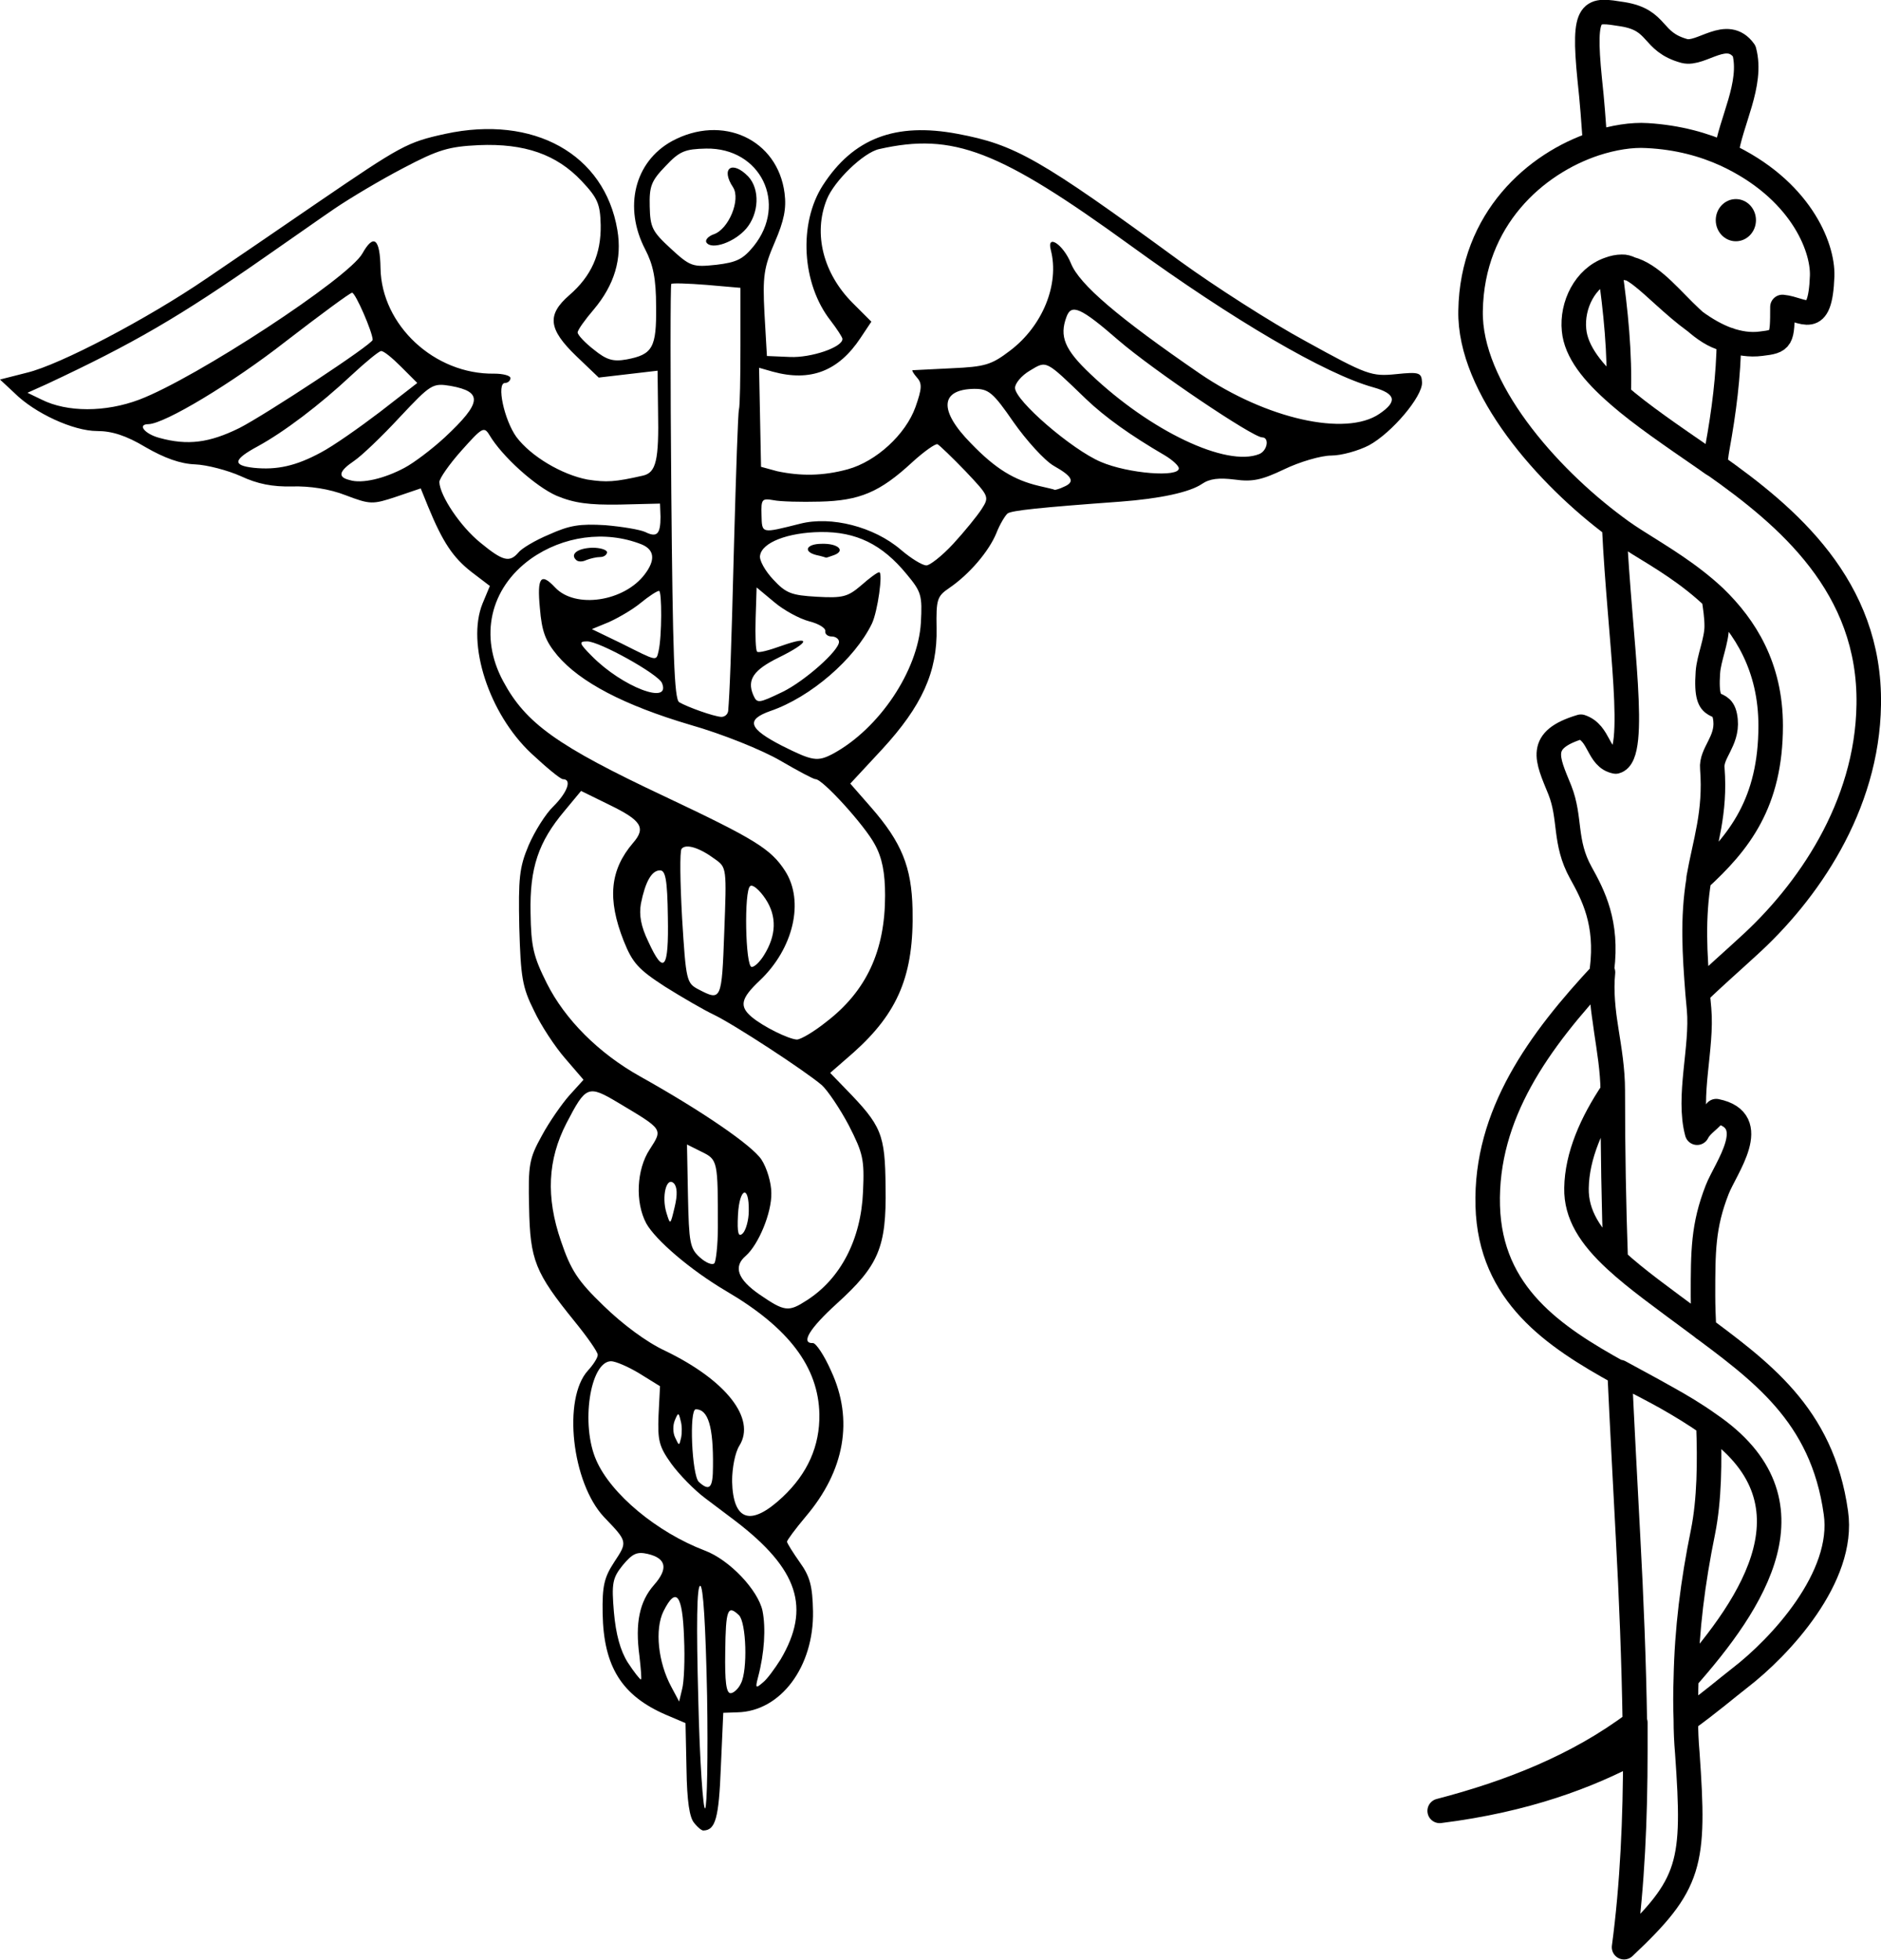 <?xml version="1.0" encoding="UTF-8"?> <!-- Generator: Adobe Illustrator 25.0.0, SVG Export Plug-In . SVG Version: 6.00 Build 0) --> <svg xmlns="http://www.w3.org/2000/svg" xmlns:xlink="http://www.w3.org/1999/xlink" version="1.1" id="Layer_1" x="0px" y="0px" viewBox="0 0 383.6 399.7" style="enable-background:new 0 0 383.6 399.7;" xml:space="preserve"> <style type="text/css"> .st0{fill:none;stroke:#000000;stroke-width:5;stroke-linecap:round;stroke-linejoin:round;} </style> <g id="layer1"> <path id="path16479" d="M141.6,371.8c-1-1.1-1.5-4.5-1.6-11l-0.2-9.4l-4-1.7c-9-3.9-12.7-9.8-12.9-20.6c-0.1-5.7,0.3-7.4,2.4-10.6 c2.7-4.1,2.7-4.1-2.1-9.1c-6.6-7-8.5-24.2-3.3-29.9c1.1-1.2,2-2.6,2-3.2c0-0.6-2.1-3.6-4.7-6.8c-8.1-10-9.1-12.5-9.3-23.3 c-0.2-8.7,0-9.9,2.6-14.6c1.5-2.8,4.1-6.5,5.6-8.2l2.9-3.2l-3.7-4.3c-2.1-2.4-5-6.8-6.4-9.8c-2.4-4.8-2.7-6.8-3-17 c-0.2-10,0-12.2,1.9-16.7c1.2-2.8,3.5-6.5,5.1-8c2.8-2.8,3.8-5.5,1.9-5.5c-0.5,0-3.4-2.4-6.5-5.3c-8.6-8.1-13.2-22.3-9.9-30.5 l1.5-3.6l-3.8-2.9c-3.7-2.9-5.8-6-8.8-13.3l-1.5-3.7l-5,1.7c-4.8,1.6-5.3,1.6-10.3-0.3c-3.3-1.3-7.4-1.9-10.9-1.8 c-4,0.1-7.1-0.5-10.5-2.1c-2.7-1.2-6.9-2.3-9.3-2.4c-3-0.1-6.3-1.3-10.1-3.5c-4-2.4-6.9-3.3-9.9-3.3c-4.8,0-12.7-3.6-16.9-7.8 L0,77.4L5.5,76c6.7-1.6,24.6-11,36.6-19.2c4.9-3.3,15.1-10.3,22.7-15.5c17-11.6,18.2-12.3,26-14c18-3.9,32.5,4.1,35.1,19.6 c1,5.9-0.6,11.2-4.8,16.2c-1.8,2.1-3.3,4.2-3.3,4.7c0,0.5,1.5,2.1,3.3,3.5c2.6,2.1,3.9,2.5,6.7,2c5.3-1,6.1-2.4,6-10.8 c0-5.7-0.6-8.5-2.2-11.6c-4.5-8.6-2.2-17.9,5.4-22.1c10.3-5.6,21.6-0.4,23,10.6c0.4,3.1-0.1,5.6-2,10c-2.2,5.1-2.5,6.9-2.1,14.5 l0.5,8.7l4.7,0.2c4.3,0.2,10.8-2,10.7-3.7c0-0.3-1.1-2-2.4-3.7c-5.9-7.5-6.6-19.8-1.6-27.6c6.2-9.6,14.8-12.9,27.5-10.5 c11.7,2.2,16.7,5,45.4,26c6.9,5,18.4,12.4,25.6,16.3c12.5,6.9,13.4,7.2,18.4,6.7c4.8-0.5,5.2-0.3,5.3,1.7 c0.1,2.9-6.2,10.3-10.8,12.8c-2.1,1.1-5.6,2.1-7.7,2.1s-6.5,1.3-9.6,2.8c-4.6,2.2-6.5,2.6-10.1,2.1c-3.2-0.4-5.1-0.2-6.7,0.9 c-2.5,1.7-8.6,3-16.6,3.6c-16.5,1.2-22.1,1.8-23,2.4c-0.5,0.4-1.6,2.2-2.3,4c-1.5,3.7-5.5,8.4-9.6,11.2c-2.5,1.7-2.7,2.3-2.6,8.2 c0.2,8.9-3,15.9-11.1,24.7l-6.5,7l4.2,4.8c6.3,7.2,8.3,12.2,8.5,20.8c0.3,13.4-2.9,21.1-12.1,29.3l-4.7,4.1l3.1,3.2 c7.4,7.6,8.1,9.2,8.2,20.1c0.2,12.3-1.4,16-10,23.8c-5.5,5-7.4,8.1-4.8,8c0.6,0,2.3,2.5,3.7,5.7c4.6,9.9,2.8,20.3-5.2,29.7 c-2.1,2.5-3.8,4.8-3.8,5.1c0,0.3,1.2,2.2,2.6,4.2c2.1,2.9,2.6,4.9,2.7,10c0.2,11.3-6.6,20.4-15.4,20.6l-2.9,0.1l-0.5,11.2 c-0.4,10.3-1.1,12.7-3.5,12.8C143.2,373.4,142.3,372.7,141.6,371.8z M144.2,345.8c-0.3-14.6-0.8-22.4-1.4-22.4 c-0.7,0-0.8,7.9-0.4,23c0.3,13.1,1,22.7,1.4,22.4C144.2,368.5,144.4,358.1,144.2,345.8z M139.5,334c-0.3-8.8-1.6-10.6-4.2-5.4 c-1.8,3.7-1.1,10.4,1.6,15.4l1.6,3l0.6-2.5C139.5,343.1,139.7,338.4,139.5,334z M151.1,343.3c1.4-2.7,1.1-12.4-0.4-13.9 c-2.3-2.2-2.7-1.2-2.8,7.4c-0.1,6.2,0.2,8.5,1.1,8.5C149.6,345.3,150.6,344.4,151.1,343.3z M159.2,338.4 c6.2-10.5,3.6-18.4-9.2-28.2c-1.1-0.8-3.8-2.9-6.1-4.6c-2.3-1.7-5.4-4.9-7-7.1c-2.5-3.5-2.8-4.7-2.6-9.9l0.3-5.9l-4.2-2.6 c-2.3-1.4-4.9-2.5-5.8-2.5c-4.3,0.1-6.2,13-3,20.2c3,6.9,12.4,14.7,22.1,18.4c5.1,1.9,10.9,8.1,11.8,12.3c0.7,3.5,0.4,8.6-0.9,13.5 c-0.6,2.3-0.5,2.4,1,1.1C156.4,342.5,158,340.3,159.2,338.4z M130.4,337.7c-0.9-6.7,0-11.1,3-14.5c2.9-3.3,2.5-5.4-1.3-6.3 c-2.2-0.5-3.1-0.1-5.1,2.3c-2.1,2.6-2.3,3.7-1.8,9.6c0.4,4.5,1.3,7.8,2.8,10.2c1.3,2,2.5,3.5,2.7,3.5 C130.9,342.6,130.7,340.4,130.4,337.7z M159.6,305.3c5.1-4.8,7.6-10.4,7.5-16.9c-0.2-9.6-6.2-17.6-19-25.1 c-7.3-4.3-14.4-10.4-16.3-13.8c-2.3-4.3-2-11,0.7-15.1c2.7-4.2,2.8-4-6.4-9.5c-6.2-3.7-6.6-3.5-10.6,4.2c-3.8,7.4-4.2,15-1.1,24 c2,5.9,3.4,8.1,8.7,13.2c3.8,3.7,8.7,7.4,12.6,9.2c12.4,6,18.5,13.8,15.1,19.3c-0.9,1.4-1.5,4.6-1.5,7.3 C149.5,310.2,153.1,311.4,159.6,305.3z M145.4,299.1c0.1-8.2-1-11.7-3.5-11.7c-1.4,0-0.8,13.4,0.6,14.8 C144.7,304.2,145.4,303.5,145.4,299.1z M138.8,289.7c-0.4-1.7-0.5-1.7-1.2,0c-0.4,1-0.4,2.5,0.1,3.5c0.8,1.7,0.8,1.7,1.2,0 C139.1,292.2,139.1,290.7,138.8,289.7z M164.5,265.2c6.9-4.4,11.1-12.4,11.5-22.2c0.3-6.6,0-7.8-2.9-13.5c-1.8-3.4-4.3-7.1-5.5-8.2 c-3.4-2.9-17.9-12.4-22.1-14.4c-1.9-0.9-6.4-3.5-9.9-5.7c-5.4-3.5-6.6-4.8-8.4-9.3c-3.4-8.6-2.8-14.5,1.9-20 c2.7-3.1,1.7-4.6-4.9-7.8l-5.7-2.8l-3.4,4.1c-5.3,6.3-7.1,11.6-6.9,20.8c0.1,6.9,0.6,8.9,3.3,14.3c3.7,7.4,10.6,14.3,19,19 c12.7,7.1,22.9,14.1,24.8,17c1.1,1.7,2,4.7,2,6.8c0.1,4-2.6,10.5-5.2,12.8c-2.6,2.2-1.7,4.8,2.8,7.9 C160,267.5,160.8,267.6,164.5,265.2z M146.4,250.3c0-13.5,0-13.8-3.3-15.4l-3-1.5l0.2,10.5c0.2,9.5,0.4,10.7,2.4,12.5 c1.2,1.1,2.6,1.7,3,1.2C146,257.2,146.4,253.9,146.4,250.3z M152.7,247c0.1-5.5-1.9-4.8-2.2,0.7c-0.2,3.9,0.1,4.7,1,3.8 C152.1,250.9,152.7,248.8,152.7,247z M137.4,241.3c-1.5-1.4-2.5,2.7-1.5,6c0.8,2.6,0.8,2.6,1.7-1.2 C138.2,243.6,138.1,242,137.4,241.3z M168.5,208.4c8.2-6.3,12-14.5,12-25.8c0-4.6-0.6-7.7-2.1-10.4c-2-3.8-10.7-13.4-12.1-13.3 c-0.4,0-3.6-1.7-7.2-3.8c-3.6-2.1-11.7-5.4-18.4-7.3c-13.5-4-22.4-8.7-27-14.1c-2.5-3-3.2-4.9-3.6-9.7c-0.6-6.3,0.2-7.3,3.1-4.2 c4.1,4.4,14.1,2.9,18.3-2.7c2.2-2.9,2-5-0.7-6.1c-7.4-2.9-16-1.7-22.6,3c-8.3,6-10.5,15.8-5.6,24.9c4.6,8.6,11,13.2,32.9,23.5 c18.4,8.7,21.7,10.7,24.6,15.2c4,6.2,1.7,15.9-5.2,22.4c-3.8,3.6-4.2,5.2-1.6,7.4c2.4,2,7.5,4.5,9.2,4.6 C163.3,212,166,210.4,168.5,208.4z M117.5,114.2c-1.3-1.2,0.3-2.4,3.3-2.5c1.6,0,2.9,0.4,3,0.9c0,0.5-0.6,1-1.4,1 c-0.8,0-2,0.3-2.8,0.6C118.8,114.6,117.9,114.6,117.5,114.2z M147.7,190.1c0.5-13.1,0.5-13.2-1.9-14.9c-3.1-2.3-5.9-3.2-6.8-2.1 c-0.4,0.5-0.3,6.8,0.1,14.1c0.8,12.9,0.9,13.3,3.4,14.6C147.1,204.2,147.2,204,147.7,190.1z M155.8,194.8c2.5-4,2.7-7.9,0.3-11.5 c-1.2-1.8-2.6-3-3.1-2.6c-1.3,0.8-1,16.5,0.3,16.5C153.9,197.2,155,196.1,155.8,194.8z M136.2,187c-0.1-7.7-0.5-9.5-1.6-9.5 c-1.7,0-3,2.3-3.9,6.8c-0.4,2.3,0,4.6,1.5,7.7C135.4,199,136.4,197.7,136.2,187z M169.9,153.7c9.4-5.1,17.3-16.9,17.9-26.7 c0.3-5.6,0.1-6.3-2.9-9.9c-5-6.1-10.3-8.7-17.6-8.6c-6.6,0.1-11.9,2.1-12.3,4.8c-0.2,0.9,1,3.1,2.7,4.9c2.6,2.8,3.7,3.2,8.9,3.5 c5.3,0.3,6.3,0,9-2.3c1.7-1.5,3.3-2.7,3.7-2.7c0.8,0-0.3,8-1.5,10.5c-3.5,7.2-12.5,15-20.7,17.8c-5.1,1.8-4.4,3.6,2.4,7.1 C165.7,155.2,166.7,155.4,169.9,153.7z M166.5,113.2c-2.8-0.7-2.1-2.3,1.1-2.3c3.3-0.1,4.9,1.4,2.5,2.3c-0.9,0.3-1.6,0.6-1.7,0.5 C168.4,113.7,167.5,113.4,166.5,113.2z M148.5,145c0.3-3.7,0.6-10.6,1.2-34.3c0.4-14.3,0.8-26.6,1-27.2c0.2-0.7,0.3-6.5,0.3-13 l0-11.8l-6.9-0.6c-3.8-0.3-7-0.4-7.2-0.2c-0.2,0.2-0.2,19.2,0,42.4c0.3,33,0.6,42.2,1.6,42.9c1.7,1,7,2.9,8.6,3 C147.8,146.2,148.4,145.7,148.5,145z M159.6,141.1c4.5-2.2,11.5-8.4,11.5-10.2c0-0.6-0.7-1.1-1.5-1.1c-0.8,0-1.4-0.5-1.3-1.1 c0.1-0.6-1.3-1.5-3.3-2c-1.9-0.5-5.1-2.2-7.1-3.9l-3.6-3l-0.2,6.3c-0.1,3.5,0,6.5,0.3,6.8c0.3,0.3,2.5-0.3,5-1.2 c6.2-2.2,5.7-0.7-0.6,2.4c-5.1,2.5-6.5,4.5-5.2,7.6C154.4,143.5,154.6,143.5,159.6,141.1z M135,139.3c-0.7-1.8-12.9-8.6-15.3-8.5 c-1.7,0-1.6,0.4,1,3C126.9,140.1,136.9,143.9,135,139.3z M134.3,132.8c0.7-3,0.7-12.3,0.1-12.3c-0.4,0-2.1,1.1-3.8,2.5 c-1.7,1.4-4.7,3.1-6.5,3.9l-3.4,1.4l6,2.9C134.1,134.9,133.8,134.9,134.3,132.8z M194.4,110.9c2.3-2.5,4.9-5.7,5.8-7.1 c1.6-2.5,1.5-2.6-3.3-7.7c-2.7-2.8-5.3-5.3-5.7-5.5c-0.4-0.2-2.8,1.5-5.2,3.7c-6.6,6.1-10.7,7.8-18.8,8c-3.8,0.1-8.1,0-9.5-0.3 c-2.3-0.4-2.5-0.2-2.4,3c0.1,3.9-0.1,3.8,7.9,1.8c6.3-1.6,15,0.6,20.5,5.3c2.1,1.8,4.4,3.2,5.2,3.2 C189.5,115.4,192.1,113.4,194.4,110.9z M105.7,112.7c0.6-0.8,3.4-2.5,6.3-3.7c4.2-1.9,6.3-2.2,11.4-1.9c3.5,0.3,7.1,0.9,8.2,1.4 c2.4,1.2,3.1,0.4,3.1-3.1l-0.1-2.7l-8.2,0.2c-6.3,0.1-9.3-0.3-12.9-1.8c-4.3-1.9-11.1-8-13.7-12.4c-1.1-1.8-1.5-1.5-5.7,3.2 c-2.5,2.8-4.5,5.7-4.5,6.4c0.1,2.8,4.3,9.1,8.4,12.4C102.5,114.4,103.9,114.8,105.7,112.7z M216.9,99.3c2.4-1,1.9-2.1-2-4.3 c-1.9-1.1-5.6-5.2-8.2-8.9c-4.2-6.1-5.1-6.8-8-6.8c-7,0.1-7.3,4.4-0.7,11.1c5,5.2,8.8,7.5,13.9,8.7c1.7,0.4,3.1,0.7,3.2,0.8 C215.3,99.9,216.1,99.7,216.9,99.3z M131.1,97c2.7-0.6,3.3-3.1,3.1-13.2l-0.1-8.2l-6,0.7l-6,0.7l-4.6-4.4c-5.7-5.5-6-8.4-1.4-12.4 c4.5-3.9,6.5-8.4,6.4-14.3c-0.1-4.3-0.6-5.5-3.9-9c-5.1-5.4-11.6-7.7-21-7.3c-6.1,0.3-8.2,0.9-15.4,4.7c-4.6,2.4-10.8,6.1-13.9,8.2 c-3.1,2.1-9.3,6.5-13.8,9.6c-18,12.6-27.4,18-44.9,26.2l-4,1.8l2.9,1.4c5.2,2.6,13,2.6,19.9,0C40,77.1,71.1,56.7,73.9,51.7 c2.3-4.1,3.6-3.1,3.7,3c0.2,11.6,11,21.7,23.2,21.5c1.8,0,3.3,0.4,3.3,0.9c0,0.5-0.5,1-1.1,1c-1.8,0-0.2,7.5,2.3,11 c3,4,9.3,7.7,14.5,8.7C123.7,98.4,125.4,98.3,131.1,97z M240.4,95.5c0-0.5-1.3-1.7-2.8-2.6c-7.2-4.2-12.2-7.8-16.1-11.5 c-8.4-8.1-8-7.9-11.5-5.8c-1.7,1-3,2.6-3,3.5c0,2.6,11.6,12.6,17.5,15.1C230.1,96.6,240.5,97.4,240.4,95.5z M82.5,95.4 c1.9-1,5.6-3.8,8.2-6.2c7.6-7.1,7.8-9.3,1.2-10.5c-3.7-0.6-4-0.4-10.4,6.4c-3.6,3.9-7.8,7.9-9.3,8.9c-3.1,2.1-3.4,3.3-0.9,3.9 C73.8,98.7,78.4,97.6,82.5,95.4z M172.9,95.7c5.8-1.6,11.8-7.1,13.8-12.7c1.3-3.7,1.4-4.8,0.3-6c-0.7-0.8-1.1-1.5-0.9-1.5 c0.2,0,3.8-0.2,8-0.4c6.8-0.3,8.1-0.7,11.9-3.6c6.6-5,10.1-13.5,8.3-20.5c-0.9-3.4,2.5-1.2,4.1,2.7c1.7,4.3,9.7,11.1,26.3,22.5 c13.5,9.2,29.7,12.9,36.6,8.2c3.7-2.5,3.4-4.1-1.2-5.4c-9.8-2.7-28.7-13.8-49.5-28.9c-26.9-19.5-36.2-23.1-51.3-19.7 c-3.2,0.7-9.2,6.5-10.7,10.3c-2.8,7-0.7,15.1,5.3,21.1l3.8,3.8l-2.2,3.3c-4.5,6.8-10.2,9-17.9,6.9l-2.8-0.8l0.2,10.1l0.2,10.1 l3.3,0.9C163.2,97.1,167.8,97.1,172.9,95.7z M256.8,92.6c1.7-0.7,2.1-3.4,0.6-3.4c-1.9,0-22.1-13.6-29.3-19.8 c-7.7-6.7-9.6-7.5-10.6-4.8c-1.5,4-0.4,6.7,4.9,11.7C234.6,87.9,250.1,95.3,256.8,92.6z M65.4,92.3c2.5-1.3,7.9-5.1,12.1-8.3 l7.6-5.9l-3.3-3.3c-1.8-1.8-3.6-3.3-4.1-3.2c-0.4,0-3.1,2.2-6,4.9C65.2,82.6,57.9,88.1,52.6,91c-5,2.7-5.3,3.9-0.9,4.4 C56.5,95.9,60.4,95,65.4,92.3z M48.8,87.3c5.3-2.7,27.2-17.1,27.2-18c0-1.5-3.5-9.6-4.2-9.6c-0.4,0-6.5,4.5-13.5,9.9 c-11,8.6-24.7,16.8-28,16.9c-2.4,0-0.8,2,2.2,2.8C38.3,90.9,42.7,90.3,48.8,87.3z M153.7,50.2c7-8.7,1.4-20.1-9.7-19.9 c-4.3,0.1-5.4,0.5-8.3,3.6c-2.9,3-3.3,4.1-3.2,8.2c0.1,4.3,0.5,5.1,4.3,8.6c4,3.7,4.5,3.8,9.3,3.3 C150.2,53.5,151.5,52.9,153.7,50.2z M144.1,49.5c-0.4-0.5,0.3-1.3,1.4-1.7c3.1-1,5.6-7.1,4-9.6c-2.6-3.9-0.2-5.6,3.1-2.2 c2.4,2.6,2.2,7.5-0.4,10.6C149.8,49.4,145.2,51,144.1,49.5z"></path> </g> <path id="trace" class="st0" d="M328.3,54.9c1.2,8.5,2.1,17.2,1.8,25.7c4.7,4.1,10.9,8.3,17.7,13c0.6,0.4,1.2,0.9,1.9,1.3 c0.2-1.1,0.3-2.3,0.5-3.4c1.4-7.7,2.3-14.8,2.4-22.2C343.5,67.9,337.7,52.1,328.3,54.9L328.3,54.9z M352,31.5 c0.9-6.7,5.5-14.3,3.7-21.1c-3.5-4.9-8.7,0.9-12.2,0c-6.9-1.9-5.1-6.3-12.6-7.5c-6.4-1-8.2-1.6-6.7,13.3c0.5,4.5,0.8,8.8,1.1,13 c3.8-1.2,7.5-1.8,10.6-1.6C342.3,28,347.5,29.5,352,31.5z M333.5,351.3c-11.8,8.9-25.7,14.3-39.9,18c17.6-2.2,30.4-7.1,39.9-12.2 C333.5,355.2,333.5,353.3,333.5,351.3z M333.5,357.1c0,13.8-0.6,27.3-2.3,40c13.7-12.9,14.5-16.9,12.9-39.6 c-0.2-2.3-0.3-4.6-0.3-6.8c-0.1-2.8-0.1-5.6,0-8.4c0.2-10,1.4-19.6,3.5-29.9c1.3-6.5,1.4-14.2,1.1-22c-5.3-3.8-11.7-7.1-18.1-10.6 c0.5,10.9,1.1,21.9,1.7,33.4c0.7,12.9,1.2,25.6,1.4,38.1C333.5,353.3,333.5,355.2,333.5,357.1z M328.9,222.4c0,0.1,0,0.1,0,0.2 c0,11.8,0.2,23.2,0.6,34.4c4.1,3.8,9.7,7.8,16.3,12.7c0.6,0.4,1.2,0.9,1.7,1.3c-0.1-2.3-0.2-4.6-0.2-6.8c0-9,0-14.2,2.9-21.6 c1.7-4.4,9.2-14.1-0.2-16c-1.1,1.8-3,2.6-3.9,4.4c-2-7.4,1.1-17.4,0.4-25.2c-0.1-1.1-0.2-2.2-0.3-3.3c-0.6-7.9-1.1-15.1,0.2-23.1 c0-0.1,0-0.2,0-0.3c1.3-7.4,3.5-13.3,2.8-22.4c-0.3-3.1,3.1-5.5,2.7-9.8c-0.5-5.5-4.3,0-3.6-9.8c0.2-2.9,1.8-6.4,1.8-9.4 c0-1.9-0.3-3.9-0.6-5.8c-5.1-4.9-10.9-8.3-15.3-11c-1.6-1-3.3-2.2-5-3.4c1.1,23,5,46.6,0.3,47.8c-3.7-0.7-3.2-5.8-7.1-7.1 c-9,2.7-6.9,6.5-4.3,12.9c2.3,5.8,0.8,10.6,4.3,16.9c2.5,4.5,5.5,10.2,4.3,19.7c0,0.2,0,0.4,0,0.6 C326.1,206.1,328.9,213.8,328.9,222.4z M349.7,121.8c6.2,6,11.4,14.2,11.4,26.2c0,15.7-6.4,23.8-14.6,31.3 c-1.3,7.9-0.9,15.2-0.2,23.1c3.6-3.5,7.2-6.6,10.1-9.3c12.2-11,24.4-28.6,24.7-49.4c0.4-24.1-16.6-38.4-31.5-48.9 c-0.6-0.4-1.2-0.9-1.9-1.3c-6.8-4.7-13-8.9-17.7-13c-5.2-4.5-8.6-8.8-9-13.2c-0.5-5,2.2-10.7,7.2-12.4c0.8-0.3,1.7-0.5,2.6-0.5 c4.2-0.2,12,11.5,21.7,14.9c2.1,0.7,4.3,1.1,6.6,0.8c4.3-0.5,4.4-0.8,4.4-7.5c4.3,0.4,7.7,4.6,8.1-6.3c0.2-6.1-4.6-17.8-19.7-24.8 c-4.4-2-9.7-3.5-16-3.8c-3.2-0.2-6.9,0.4-10.6,1.6c-12.1,4-25.1,15.3-25.4,34.1c-0.3,15.7,15.6,33.7,29.5,44c1.7,1.3,3.4,2.4,5,3.4 C338.8,113.6,344.6,117,349.7,121.8z M348.5,290.4c23.1,15.7,9,36.5-4.6,51.9c-0.1,2.8-0.1,5.5,0,8.4c4.7-3.4,8.2-6.4,10.9-8.5 c8.2-6.3,21.5-20.6,19.6-33.7c-2.8-20.2-15.5-29-28.6-38.8c-6.6-4.9-12.2-8.9-16.3-12.7c-5.2-4.8-8.1-9.3-8-14.7 c0.1-6.6,3.1-13.4,7.4-19.8c-0.1-8.6-2.8-16.3-2-24.2c-13.1,14-24,29-23.5,47.6c0.5,18.1,13.5,26.7,26.9,34.1 C336.7,283.3,343.2,286.6,348.5,290.4z"></path> <ellipse id="eye" cx="354" cy="44.9" rx="4.1" ry="4.3"></ellipse> </svg> 